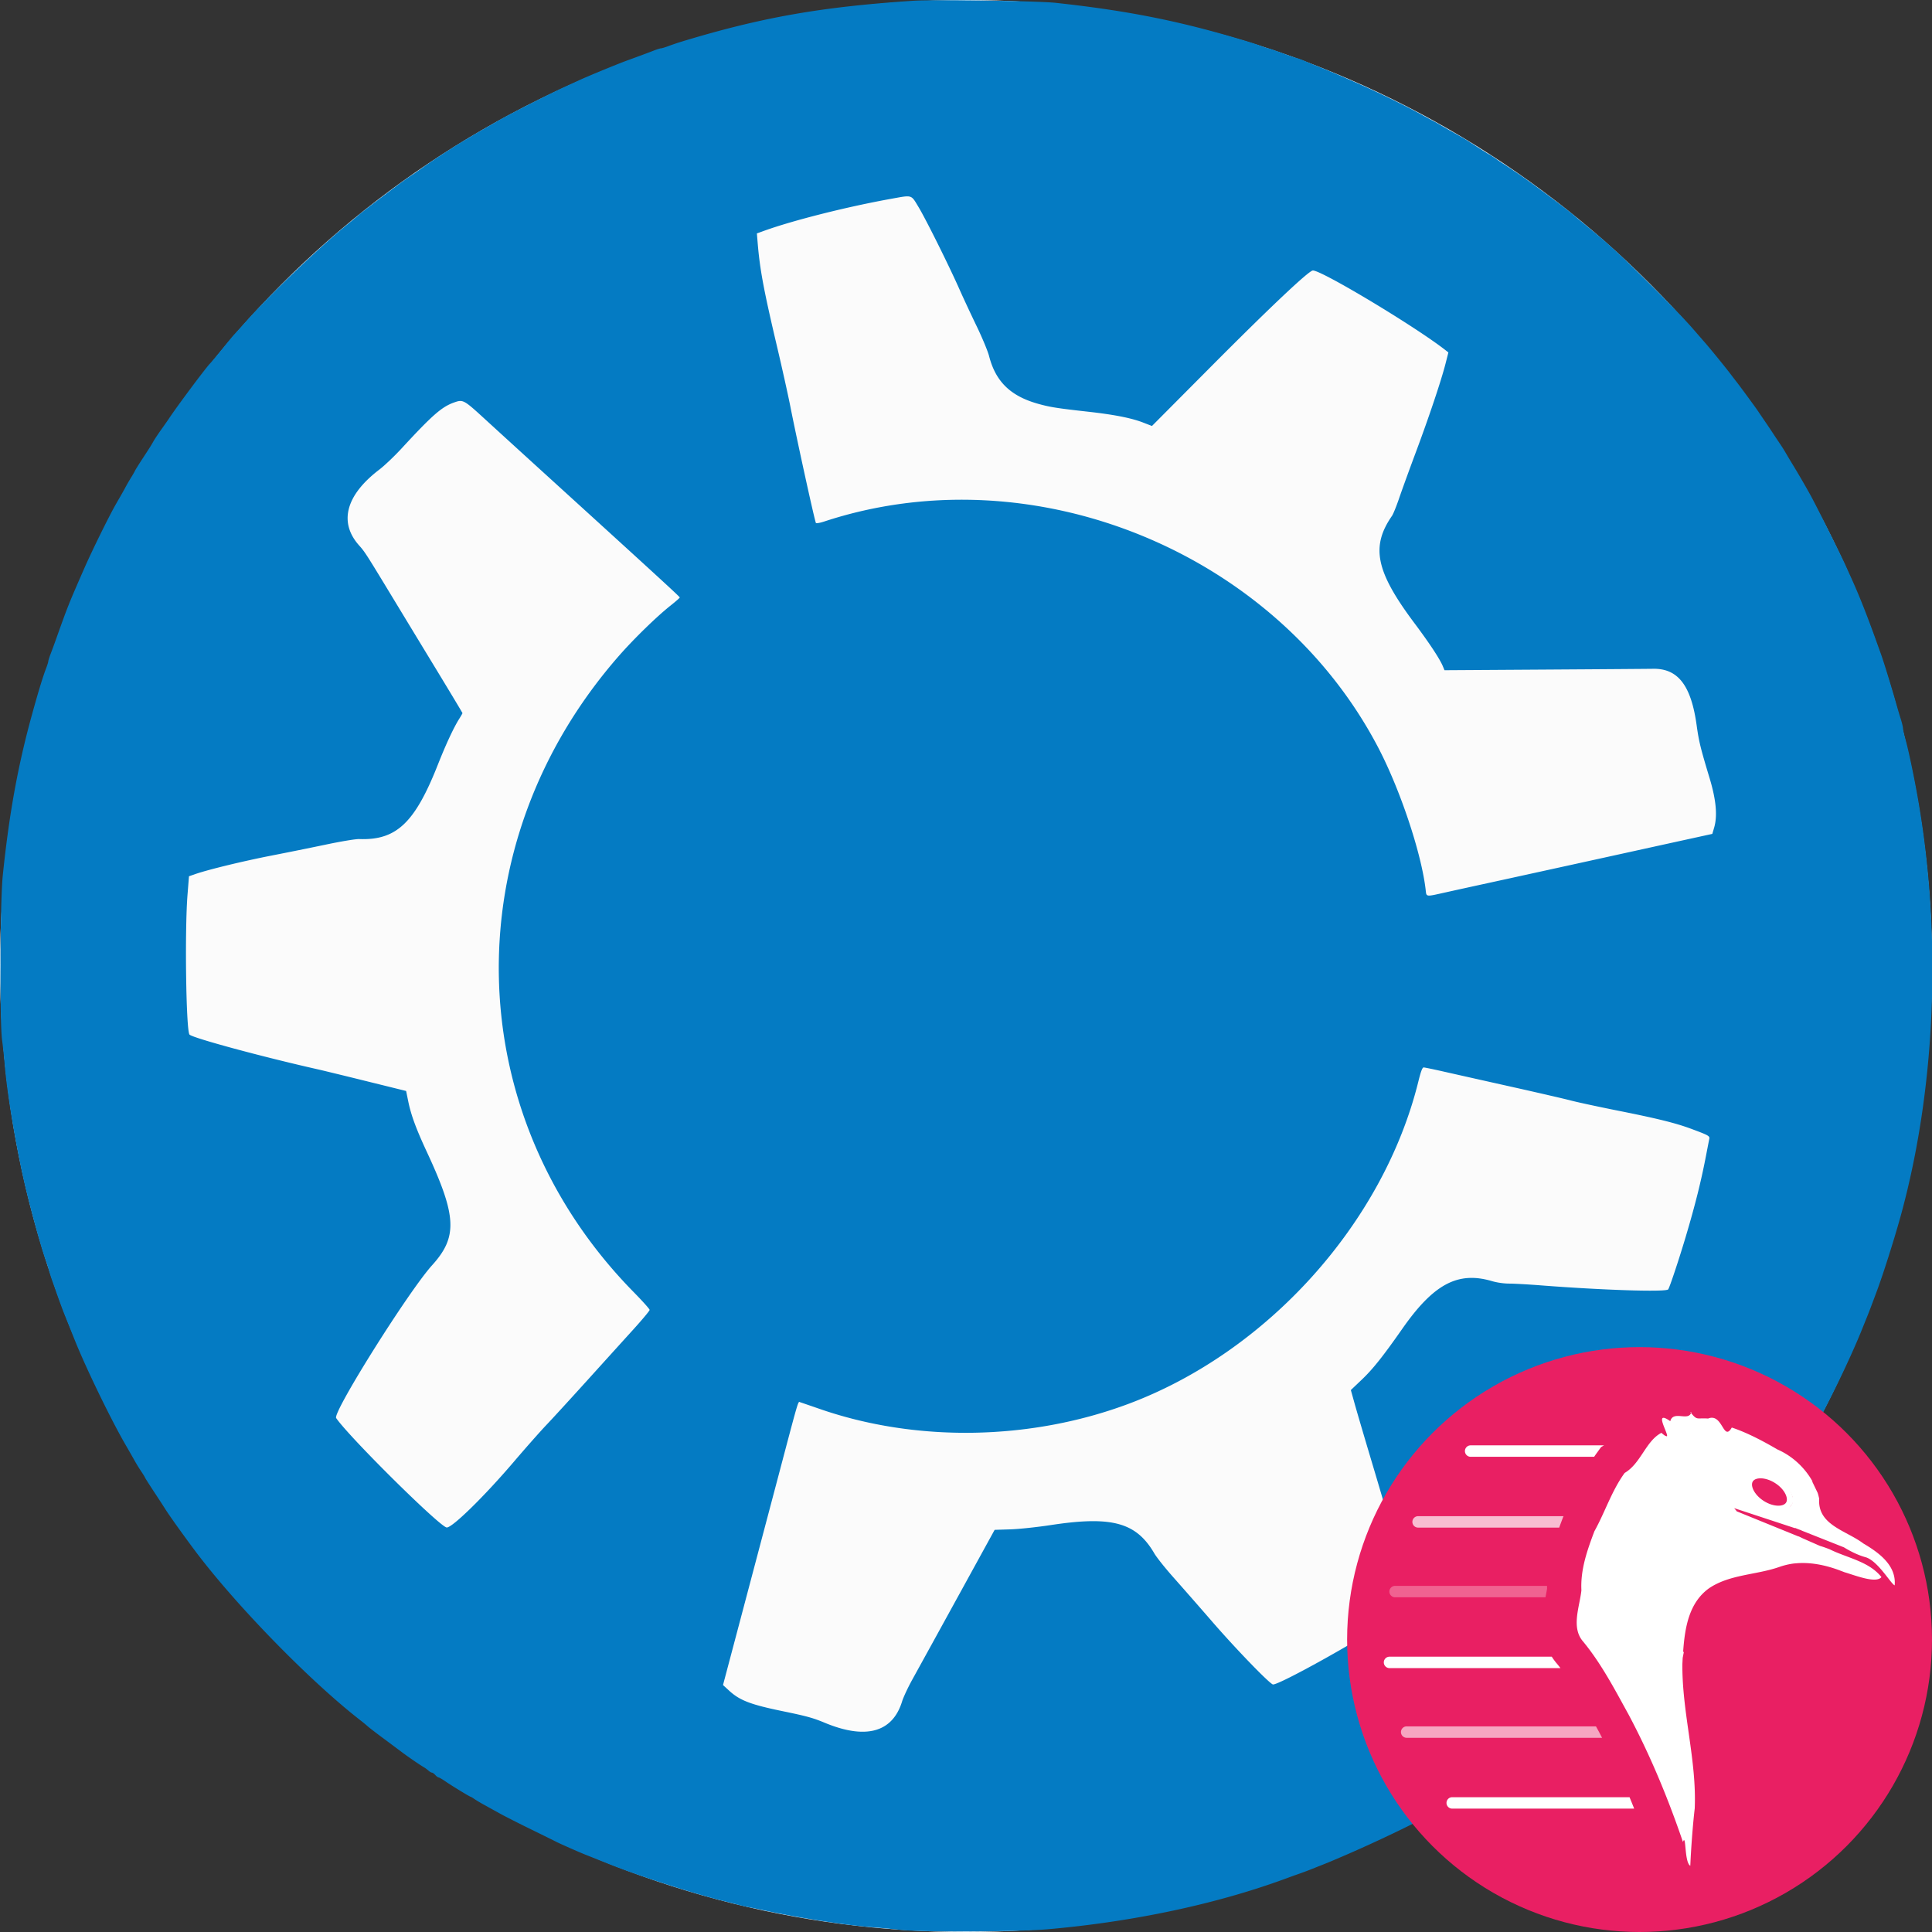 <svg xmlns="http://www.w3.org/2000/svg" width="512" height="512" fill="none"><rect width="100%" height="100%" fill="#333333" stroke="none"/><defs><clipPath id="a"><path fill="#fff" d="M0 0h512v512H0z"/></clipPath></defs><g clip-path="url(#a)"><circle cx="256" cy="256" r="256" fill="#fff"/><path fill="#FBFBFB" fill-rule="evenodd" d="M236.32 52.658c-11.723 2.1-26.14 5.73-33.869 8.526l-1.869.676.216 2.59c.582 7.01 1.597 12.434 5.143 27.473 1.318 5.591 2.887 12.647 3.486 15.68 1.849 9.348 6.544 30.736 6.805 30.997.137.135 1.099-.034 2.14-.377 55.386-18.278 119.869 8.061 146.938 60.017 5.783 11.101 11.362 27.832 12.495 37.471.241 2.046-.147 1.989 5.288.781 2.347-.523 6.571-1.451 9.387-2.064 2.816-.612 8.145-1.776 11.84-2.587l11.84-2.594c2.816-.617 9.944-2.183 15.84-3.478 5.896-1.297 13.207-2.902 16.247-3.567l5.527-1.211.472-1.594c.939-3.155.557-7.384-1.182-13.157-2.436-8.076-2.838-9.72-3.436-14.031-1.465-10.574-4.947-15.089-11.548-14.971-1.32.023-14.296.119-28.837.211l-26.438.169-.415-1.004c-.83-2.002-3.51-6.071-7.592-11.526-10.196-13.626-11.566-20.201-5.91-28.372.334-.482 1.195-2.604 1.911-4.716.719-2.112 2.704-7.584 4.414-12.16 3.497-9.363 6.731-19.012 7.864-23.46l.759-2.98-.797-.623c-7.976-6.237-32.717-21.102-35.111-21.096-1.038.004-11.269 9.657-27.049 25.523l-15.599 15.687-2.335-.906c-3.101-1.205-7.69-2.11-14.566-2.875-8.282-.922-10.148-1.218-13.307-2.107-7.3-2.056-11.224-5.887-12.961-12.657-.332-1.29-1.819-4.866-3.308-7.946-1.487-3.08-3.535-7.471-4.55-9.76-5.388-12.142-12.033-24.602-13.169-24.684-.331-.024-2.477.291-4.764.702Zm-116.05 54.027c-3.218 1.15-5.742 3.366-13.824 12.131-1.911 2.072-4.575 4.605-5.92 5.629-8.888 6.767-10.812 14-5.35 20.109 1.511 1.691 1.833 2.19 8.898 13.846 2.72 4.488 7.993 13.172 11.716 19.297 3.724 6.126 6.77 11.205 6.77 11.287 0 .082-.379.748-.841 1.481-1.492 2.364-3.506 6.686-5.71 12.255-6.088 15.383-10.982 20.004-20.809 19.642-.9-.034-4.683.59-8.64 1.422A1203.96 1203.96 0 0 1 72 226.728c-7.424 1.445-16.736 3.701-20.16 4.883l-1.76.608-.39 4.93c-.752 9.499-.386 35.686.517 37.008.573.841 19.172 5.884 34.113 9.249 1.233.278 6.98 1.677 12.775 3.109l10.533 2.605.554 2.72c.749 3.674 2.077 7.283 4.971 13.501 7.898 16.975 8.149 22.458 1.37 29.949-6.239 6.891-26.433 39.056-25.438 40.512 3.476 5.08 27.652 28.998 29.314 28.998 1.528 0 9.974-8.276 17.761-17.405 3.137-3.678 7.021-8.071 8.631-9.76 1.609-1.691 6.441-6.964 10.737-11.715 4.297-4.751 9.796-10.828 12.221-13.5 2.426-2.674 4.41-5.05 4.407-5.28-.001-.231-1.912-2.364-4.246-4.74-46.137-46.984-47.77-118.519-3.848-168.64 3.942-4.499 10.004-10.401 13.639-13.28 1.334-1.056 2.433-2.019 2.442-2.139.016-.201-5.415-5.181-35.503-32.562a8449.845 8449.845 0 0 1-16.06-14.647c-5.745-5.263-5.856-5.322-8.31-4.447Zm255.601 179.959c-9.287 37.547-40.08 71.725-76.991 85.46-25.96 9.659-56.014 10.142-81.545 1.314-2.582-.893-4.938-1.7-5.236-1.793-.654-.205-.159-1.875-6.128 20.695-2.537 9.592-6.805 25.718-9.487 35.835l-4.877 18.395 1.631 1.499c2.786 2.562 5.646 3.666 13.962 5.385 6.61 1.365 8.223 1.808 11.36 3.113 10.867 4.519 17.962 2.571 20.494-5.627.351-1.137 1.563-3.734 2.693-5.773a12349.05 12349.05 0 0 0 11.949-21.717l9.893-18.008 4.126-.128c2.352-.074 7.014-.568 10.845-1.151 16.133-2.453 22.575-.678 27.356 7.538.615 1.056 2.919 3.941 5.12 6.413 2.202 2.473 6.806 7.729 10.231 11.68 6.317 7.291 15.362 16.626 16.107 16.626 1.922 0 23.932-12.297 32.546-18.185l3.68-2.515-.1-1.249c-.267-3.331-3.499-15.378-9.606-35.811-2.105-7.04-4.295-14.479-4.867-16.531l-1.042-3.73 2.957-2.815c2.875-2.735 5.604-6.166 10.665-13.404 8.311-11.887 14.738-15.313 23.752-12.659 1.368.403 3.173.662 4.64.665 1.321.004 5.136.219 8.481.479 16.321 1.265 32.873 1.79 33.597 1.065 1.321-1.322 8.073-25.212 10.07-35.63.371-1.935.744-3.841.828-4.234.171-.793-.149-.973-4.787-2.696-4.093-1.522-8.874-2.71-19.156-4.762-5.32-1.061-11.04-2.291-12.712-2.734-1.672-.441-8.8-2.089-15.84-3.66a7928.39 7928.39 0 0 1-17.76-3.982c-2.728-.62-5.176-1.127-5.44-1.126-.347.002-.738 1.049-1.409 3.758Z" clip-rule="evenodd"/><path fill="#047BC3" fill-rule="evenodd" d="M242.08.197c-24.337 1.603-40.122 4.375-61.12 10.734a70.257 70.257 0 0 0-3.803 1.274c-.859.328-1.739.595-1.957.595-.218 0-1.098.274-1.957.61-1.498.584-3.347 1.273-7.163 2.664-2.573.94-10.435 4.18-12.64 5.212-.527.247-2.112.97-3.52 1.61-4.274 1.935-14.304 7.028-17.839 9.055-1.165.669-2.142 1.227-4.64 2.654-.661.377-1.634.95-2.161 1.272-.527.323-1.464.882-2.08 1.244-2.6 1.526-8.241 5.188-10.833 7.033a166.346 166.346 0 0 1-2.752 1.926c-1.797 1.198-2.714 1.847-4.655 3.295-4.449 3.319-9.422 7.127-9.902 7.585-.278.264-1.655 1.416-3.062 2.559-7.34 5.966-20.174 18.251-26.731 25.587-1.488 1.664-2.921 3.247-3.185 3.52-.264.273-1.704 2.006-3.2 3.854-1.496 1.848-2.956 3.596-3.244 3.883-1.072 1.073-8.783 11.408-10.836 14.523-.264.401-1.163 1.686-2 2.856-.834 1.169-1.77 2.57-2.08 3.113-.738 1.301-.897 1.555-2.984 4.745-.978 1.496-1.874 2.936-1.99 3.2-.117.264-.572 1.056-1.01 1.76a49.124 49.124 0 0 0-1.393 2.4 89.64 89.64 0 0 1-1.29 2.321c-.38.659-1.003 1.739-1.38 2.4-1.776 3.101-6.289 12.267-8.31 16.879-4.205 9.592-4.334 9.916-7.643 19.2a187.31 187.31 0 0 1-1.302 3.526c-.34.884-.618 1.764-.618 1.958 0 .193-.27 1.054-.6 1.913-.858 2.235-2.119 6.385-3.827 12.603C4.71 203.084 2.4 215.853.737 232c-.723 7.013-.853 38.79-.18 43.681.219 1.585.532 4.537.699 6.56.676 8.231 3.305 23.537 5.77 33.599 1.655 6.752 4.037 15.27 5.059 18.08.254.704.648 1.928.874 2.72.225.792.591 1.944.814 2.56.221.616.68 1.912 1.017 2.88.975 2.792 1.849 5.158 2.514 6.801.338.835.904 2.24 1.256 3.119l1.248 3.121c2.994 7.476 9.539 20.98 13.417 27.68a440.01 440.01 0 0 1 2.65 4.64 46.95 46.95 0 0 0 1.6 2.575c.509.756.925 1.437.925 1.512 0 .074 1.116 1.831 2.48 3.904a344.784 344.784 0 0 1 2.8 4.298c.874 1.445 4.541 6.598 7.826 10.996C62.313 425.198 82.154 445.551 95.642 456a39.2 39.2 0 0 1 1.774 1.467c.408.366 2.164 1.72 3.902 3.009 1.74 1.289 3.954 2.94 4.922 3.67 1.811 1.364 5.042 3.586 6.111 4.202.333.192.869.588 1.191.881.324.292.735.531.913.531.179 0 .586.288.905.64.319.352.71.64.872.64.161 0 .966.466 1.79 1.034 1.655 1.145 6.48 4.086 6.7 4.086.077 0 .521.266.988.591.467.326 1.714 1.067 2.77 1.648s2.927 1.614 4.16 2.295c1.233.682 4.904 2.544 8.16 4.138 3.256 1.595 6.181 3.039 6.5 3.209.898.479 6.285 2.857 7.979 3.523.838.327 2.24.884 3.121 1.236l3.279 1.311c7.588 3.027 21.963 7.669 29.681 9.584 1.496.372 3.441.868 4.32 1.104a41.54 41.54 0 0 0 2.72.628c.616.11 2.344.469 3.84.795 9.06 1.983 21.85 3.983 28.86 4.515 2.126.162 5.466.473 7.423.693 5.8.653 31.127.546 39.237-.165 22.712-1.991 44.856-6.722 63.2-13.502a184.904 184.904 0 0 1 3.52-1.266c.704-.242 2.036-.74 2.961-1.108.923-.368 2.363-.94 3.2-1.272.836-.331 2.095-.848 2.799-1.151l2.24-.957c8.955-3.831 20.23-9.249 24.96-11.994a149.16 149.16 0 0 1 3.36-1.858c1.144-.613 2.308-1.313 2.586-1.557.277-.242.608-.44.734-.44.127 0 1.099-.576 2.158-1.28 1.06-.704 1.992-1.28 2.071-1.28.167 0 8.85-5.768 11.011-7.314.792-.566 1.944-1.367 2.56-1.779a54.462 54.462 0 0 0 2.4-1.738c.704-.543 1.568-1.2 1.92-1.46 10.948-8.083 26.78-22.612 36.125-33.149.858-.968 2.014-2.264 2.567-2.88 3.438-3.83 9.599-11.388 11.868-14.559.584-.816 2.417-3.275 3.936-5.281.718-.948 5.202-7.485 5.667-8.261.176-.297 1.149-1.797 2.159-3.336 1.011-1.538 1.838-2.861 1.838-2.937 0-.077.552-.978 1.225-2.004.673-1.024 1.329-2.078 1.455-2.342.127-.264.548-1.006.935-1.649.388-.642 1.273-2.154 1.968-3.36 4.594-7.968 11.029-21.168 14.289-29.31.334-.837.887-2.205 1.229-3.04.342-.837.996-2.53 1.455-3.761.46-1.231 1.023-2.744 1.255-3.36 1.648-4.407 4.637-13.83 6.29-19.84 9.69-35.226 11.069-77.21 3.774-114.88-1.024-5.286-1.901-9.259-2.553-11.57-.332-1.171-.602-2.402-.602-2.738 0-.334-.27-1.464-.6-2.51a181.562 181.562 0 0 1-1.323-4.462c-1.135-4.019-3.192-10.707-3.887-12.64l-1.24-3.444c-2.538-7.062-4.588-12.241-6.549-16.556-.24-.527-.987-2.181-1.659-3.674-1.355-3.01-7.744-15.795-9.291-18.595a242.856 242.856 0 0 0-4.927-8.451c-.324-.527-.915-1.519-1.316-2.203-.923-1.576-1.166-1.96-2.334-3.682a113.988 113.988 0 0 1-1.28-1.92 241.91 241.91 0 0 0-2.714-4.035c-.264-.384-.859-1.261-1.322-1.949-.729-1.081-4.863-6.719-5.616-7.657-.144-.181-.972-1.26-1.841-2.4-1.287-1.69-4.998-6.244-6.421-7.883l-3.52-4.044c-1.76-2.024-6.44-6.904-10.4-10.845-6.395-6.365-8.301-8.185-12.513-11.955-.899-.805-6.032-5.09-7.167-5.985a40.288 40.288 0 0 1-1.158-.993c-1.799-1.59-11.399-8.768-14.83-11.089-2.939-1.988-3.595-2.426-4.063-2.714A59.68 59.68 0 0 1 396.332 42c-.816-.57-1.534-1.039-1.595-1.039-.06 0-1.388-.828-2.951-1.84-3.462-2.244-3.425-2.22-6.986-4.234-1.585-.894-3.096-1.765-3.36-1.932a30.622 30.622 0 0 0-1.6-.895 231.013 231.013 0 0 1-3.04-1.653c-4.413-2.44-11.909-6.103-17.6-8.6-5.748-2.521-7.036-3.066-10.88-4.599-.879-.35-2.104-.858-2.72-1.126a18.053 18.053 0 0 0-2.08-.744c-.529-.14-2.184-.71-3.68-1.266s-3.151-1.123-3.68-1.26a27.4 27.4 0 0 1-2.24-.732c-1.262-.476-3.772-1.255-7.84-2.434-15.299-4.433-28.503-6.966-46.4-8.903-4.603-.498-32.23-.898-37.6-.545Zm1.345 54.683c1.951 3.236 8.022 15.438 10.828 21.76 1.015 2.289 3.063 6.68 4.55 9.76 1.489 3.08 2.976 6.656 3.308 7.946 1.737 6.77 5.661 10.601 12.961 12.657 3.159.889 5.025 1.185 13.307 2.107 6.876.765 11.465 1.67 14.566 2.875l2.335.906 15.599-15.687c15.78-15.866 26.011-25.519 27.049-25.523 2.394-.006 27.135 14.859 35.111 21.096l.797.623-.759 2.98c-1.133 4.448-4.367 14.097-7.864 23.46-1.71 4.576-3.696 10.048-4.414 12.16-.716 2.112-1.577 4.234-1.911 4.716-5.656 8.171-4.286 14.746 5.91 28.372 4.082 5.455 6.762 9.524 7.592 11.526l.415 1.004 26.438-.169c14.541-.092 27.517-.188 28.837-.211 6.601-.118 10.083 4.397 11.548 14.971.598 4.311 1 5.955 3.436 14.031 1.739 5.773 2.121 10.002 1.182 13.157l-.472 1.594-5.527 1.211c-3.04.665-10.351 2.27-16.247 3.567-5.896 1.295-13.024 2.861-15.84 3.478l-11.84 2.594c-3.695.811-9.024 1.975-11.84 2.587-2.816.613-7.04 1.541-9.388 2.064-5.434 1.208-5.047 1.265-5.287-.781-1.133-9.639-6.712-26.37-12.496-37.471-27.068-51.956-91.552-78.295-146.937-60.017-1.041.343-2.003.512-2.14.377-.261-.261-4.956-21.649-6.805-30.997-.599-3.033-2.168-10.089-3.486-15.68-3.546-15.038-4.561-20.463-5.144-27.474l-.215-2.59 1.869-.675c7.729-2.795 22.146-6.426 33.869-8.526 5.53-.992 5.084-1.13 7.105 2.222ZM128.58 111.132a8149.455 8149.455 0 0 0 16.06 14.647c30.088 27.381 35.519 32.361 35.503 32.562-.009.12-1.108 1.083-2.442 2.139-3.635 2.879-9.697 8.781-13.64 13.28-43.921 50.121-42.288 121.656 3.849 168.64 2.334 2.376 4.245 4.509 4.246 4.74.003.23-1.981 2.606-4.407 5.28-2.425 2.673-7.924 8.749-12.221 13.5-4.296 4.751-9.128 10.024-10.737 11.715-1.61 1.689-5.494 6.082-8.631 9.76-7.787 9.129-16.233 17.405-17.761 17.405-1.662 0-25.838-23.918-29.314-28.998-.995-1.456 19.199-33.621 25.438-40.512 6.779-7.491 6.528-12.974-1.37-29.949-2.894-6.218-4.222-9.827-4.971-13.501l-.554-2.72-10.534-2.605c-5.794-1.432-11.541-2.831-12.774-3.109-14.941-3.365-33.54-8.408-34.113-9.249-.903-1.322-1.269-27.509-.517-37.008l.39-4.93 1.76-.608c3.424-1.182 12.736-3.438 20.16-4.883a1203.96 1203.96 0 0 0 14.56-2.944c3.956-.832 7.74-1.456 8.64-1.422 9.827.362 14.721-4.259 20.809-19.642 2.204-5.569 4.218-9.891 5.71-12.255.462-.733.841-1.399.841-1.481 0-.082-3.046-5.161-6.77-11.287-3.723-6.124-8.996-14.809-11.716-19.297-7.065-11.656-7.387-12.155-8.898-13.846-5.462-6.109-3.538-13.342 5.35-20.109 1.345-1.024 4.009-3.557 5.92-5.629 8.082-8.765 10.606-10.981 13.824-12.131 2.454-.875 2.565-.816 8.31 4.447Zm254.14 172.88c2.728.618 10.72 2.411 17.76 3.982 7.04 1.571 14.168 3.219 15.84 3.66 1.672.443 7.392 1.673 12.712 2.734 10.282 2.052 15.063 3.24 19.156 4.762 4.638 1.723 4.958 1.903 4.787 2.696-.084.393-.457 2.299-.828 4.234-1.328 6.935-2.908 13.252-5.441 21.76-1.815 6.097-4.3 13.54-4.629 13.87-.724.725-17.276.2-33.597-1.065-3.345-.26-7.16-.475-8.481-.479-1.467-.003-3.272-.262-4.64-.665-9.014-2.654-15.441.772-23.752 12.659-5.061 7.238-7.79 10.669-10.665 13.404l-2.957 2.815 1.042 3.73c.572 2.052 2.762 9.491 4.867 16.531 6.107 20.433 9.339 32.48 9.606 35.811l.1 1.249-3.68 2.515c-8.614 5.888-30.624 18.185-32.547 18.185-.744 0-9.789-9.335-16.106-16.626a1478.474 1478.474 0 0 0-10.231-11.68c-2.201-2.472-4.505-5.357-5.12-6.413-4.781-8.216-11.223-9.991-27.356-7.538-3.831.583-8.493 1.077-10.845 1.151l-4.126.128-9.893 18.008a13938.701 13938.701 0 0 1-11.949 21.717c-1.13 2.039-2.342 4.636-2.693 5.773-2.532 8.198-9.627 10.146-20.494 5.627-3.137-1.305-4.75-1.748-11.36-3.113-8.316-1.719-11.176-2.823-13.962-5.385l-1.631-1.499 4.877-18.395c2.681-10.117 6.95-26.243 9.487-35.835 5.969-22.57 5.474-20.9 6.128-20.695.298.093 2.654.9 5.236 1.793 25.531 8.828 55.585 8.345 81.545-1.314 36.911-13.735 67.704-47.913 76.991-85.459.67-2.71 1.062-3.757 1.409-3.759.264-.001 2.712.506 5.44 1.126Z" clip-rule="evenodd"/></g><circle cx="434.5" cy="434.5" r="77.5" fill="#e91f63" style="stroke-width:.303"/><path fill="#fff" d="M425.077 383.035h-35.382a1.514 1.514 0 0 0 0 3.027h32.77c.235-.346.477-.693.727-1.038l1.108-1.53z" style="stroke-width:.303"/><path fill="#fff" fill-opacity=".7" d="M414.02 402.627a209.462 209.462 0 0 0-.82 2.205h-37.43a1.514 1.514 0 0 1 0-3.027h38.595l-.109.196z" style="stroke-width:.303"/><path fill="#fff" fill-opacity=".3" d="M409.98 420.271h-40.265a1.514 1.514 0 0 0 0 3.028h39.85l.026-.131.01-.045c.187-.955.31-1.593.387-2.094a31.968 31.968 0 0 1-.007-.758z" style="stroke-width:.303"/><path fill="#fff" d="M411.238 439.041H368.2a1.514 1.514 0 0 0 0 3.027h45.341a47.373 47.373 0 0 0-.91-1.146 15.756 15.756 0 0 1-1.394-1.881z" style="stroke-width:.303"/><path fill="#fff" fill-opacity=".6" d="M422.95 457.508h-50.208a1.514 1.514 0 0 0 0 3.027h51.827a186.596 186.596 0 0 0-.904-1.726 1609.327 1609.327 0 0 1-.715-1.301z" style="stroke-width:.303"/><path fill="#fff" d="M431.847 476.277h-46.995a1.514 1.514 0 0 0 0 3.028h48.221a229.097 229.097 0 0 0-1.226-3.028zm16.36-102.063c-.593 2.65-4.773-.583-5.566 2.416-4.681-3.297-.287 3.569-.907 4.002l-.038-.008-.371-.112c-.231-.138-.56-.362-1.029-.795-4.15 2.15-5.404 8.068-9.75 10.635-3.452 4.765-5.167 10.326-8.025 15.473-1.903 5.057-3.702 10.135-3.432 15.62-.448 4.333-2.816 9.88.477 13.61 4.823 5.852 8.423 12.776 12.089 19.435 5.731 10.793 10.419 22.138 14.341 33.648.902-2.5.33 5.446 1.953 6.309.166-3.997.605-10.315 1.172-15.18.545-12.904-3.392-25.428-3.271-38.289.031-.537.053-1.091.085-1.638l.306-1.557-.19-.037c.447-6.279 1.482-12.972 6.867-16.838 5.451-3.688 12.452-3.51 18.54-5.62 1.357-.48 2.749-.81 4.131-.967.012-.002.028.009.038.007 4.025-.424 8.067.41 11.88 1.827.057.022.127.055.183.076.347.13.723.267 1.065.406 2.831.825 8.41 3.097 9.848 1.309-3.308-4.176-9.096-5.064-13.709-7.362-.74-.291-1.657-.63-2.588-.904l-4.546-2-1.118-.537-.008.038-16.373-6.66a8.319 8.319 0 0 0-.702-.85l16.134 5.314.014-.076c.558.245 1.117.465 1.692.649l-.007.037 11.272 4.47c1.87 1.151 3.912 2.134 5.904 2.666 3.236 1.141 6.5 6.952 7.535 7.408.496-5.346-4.27-8.723-8.309-11.11-4.585-3.468-12.18-4.863-11.687-11.853-.12-.517-.237-1.033-.406-1.545l-1.452-3.014.083-.023c-2.072-3.718-5.41-6.776-9.273-8.459-3.728-2.174-7.956-4.435-12.117-5.823-2.269 3.95-2.379-3.955-6.277-2.38-3.098-.238-2.843.643-4.714-1.719h.256zm19.325 16.692c1.102.187 2.313.634 3.491 1.319 3.128 1.821 4.834 4.704 3.823 6.438-1.01 1.733-4.38 1.65-7.506-.178-3.127-1.828-4.844-4.655-3.83-6.4.632-1.088 2.188-1.49 4.022-1.18z" style="stroke-width:.303"/><path fill="#e91f63" d="M466.893 398.626c3.134 2.005 5.676 2.01 6.962 0 1.286-2.01-.044-4.352-3.178-6.357-3.134-2.006-5.828-2.01-7.115 0-1.286 2.01.196 4.352 3.33 6.357z" style="stroke-width:.303"/><path fill="#fff" fill-rule="evenodd" d="M471.284 399.026c1.137-.001 1.765-.39 2.036-.812.27-.423.36-1.156-.116-2.189-.467-1.015-1.411-2.12-2.772-2.99-1.36-.871-2.76-1.265-3.877-1.264-1.137.001-1.765.39-2.035.813-.27.422-.36 1.155.115 2.188.468 1.015 1.412 2.121 2.772 2.991 1.36.87 2.76 1.264 3.877 1.263zm3.31.003c-1.286 2.01-4.869 2.014-8.003.009-3.134-2.005-4.632-5.26-3.346-7.27 1.286-2.01 4.87-2.015 8.003-.01 3.135 2.005 5.03 6.005 3.346 7.27z" clip-rule="evenodd" style="stroke-width:.303"/></svg>